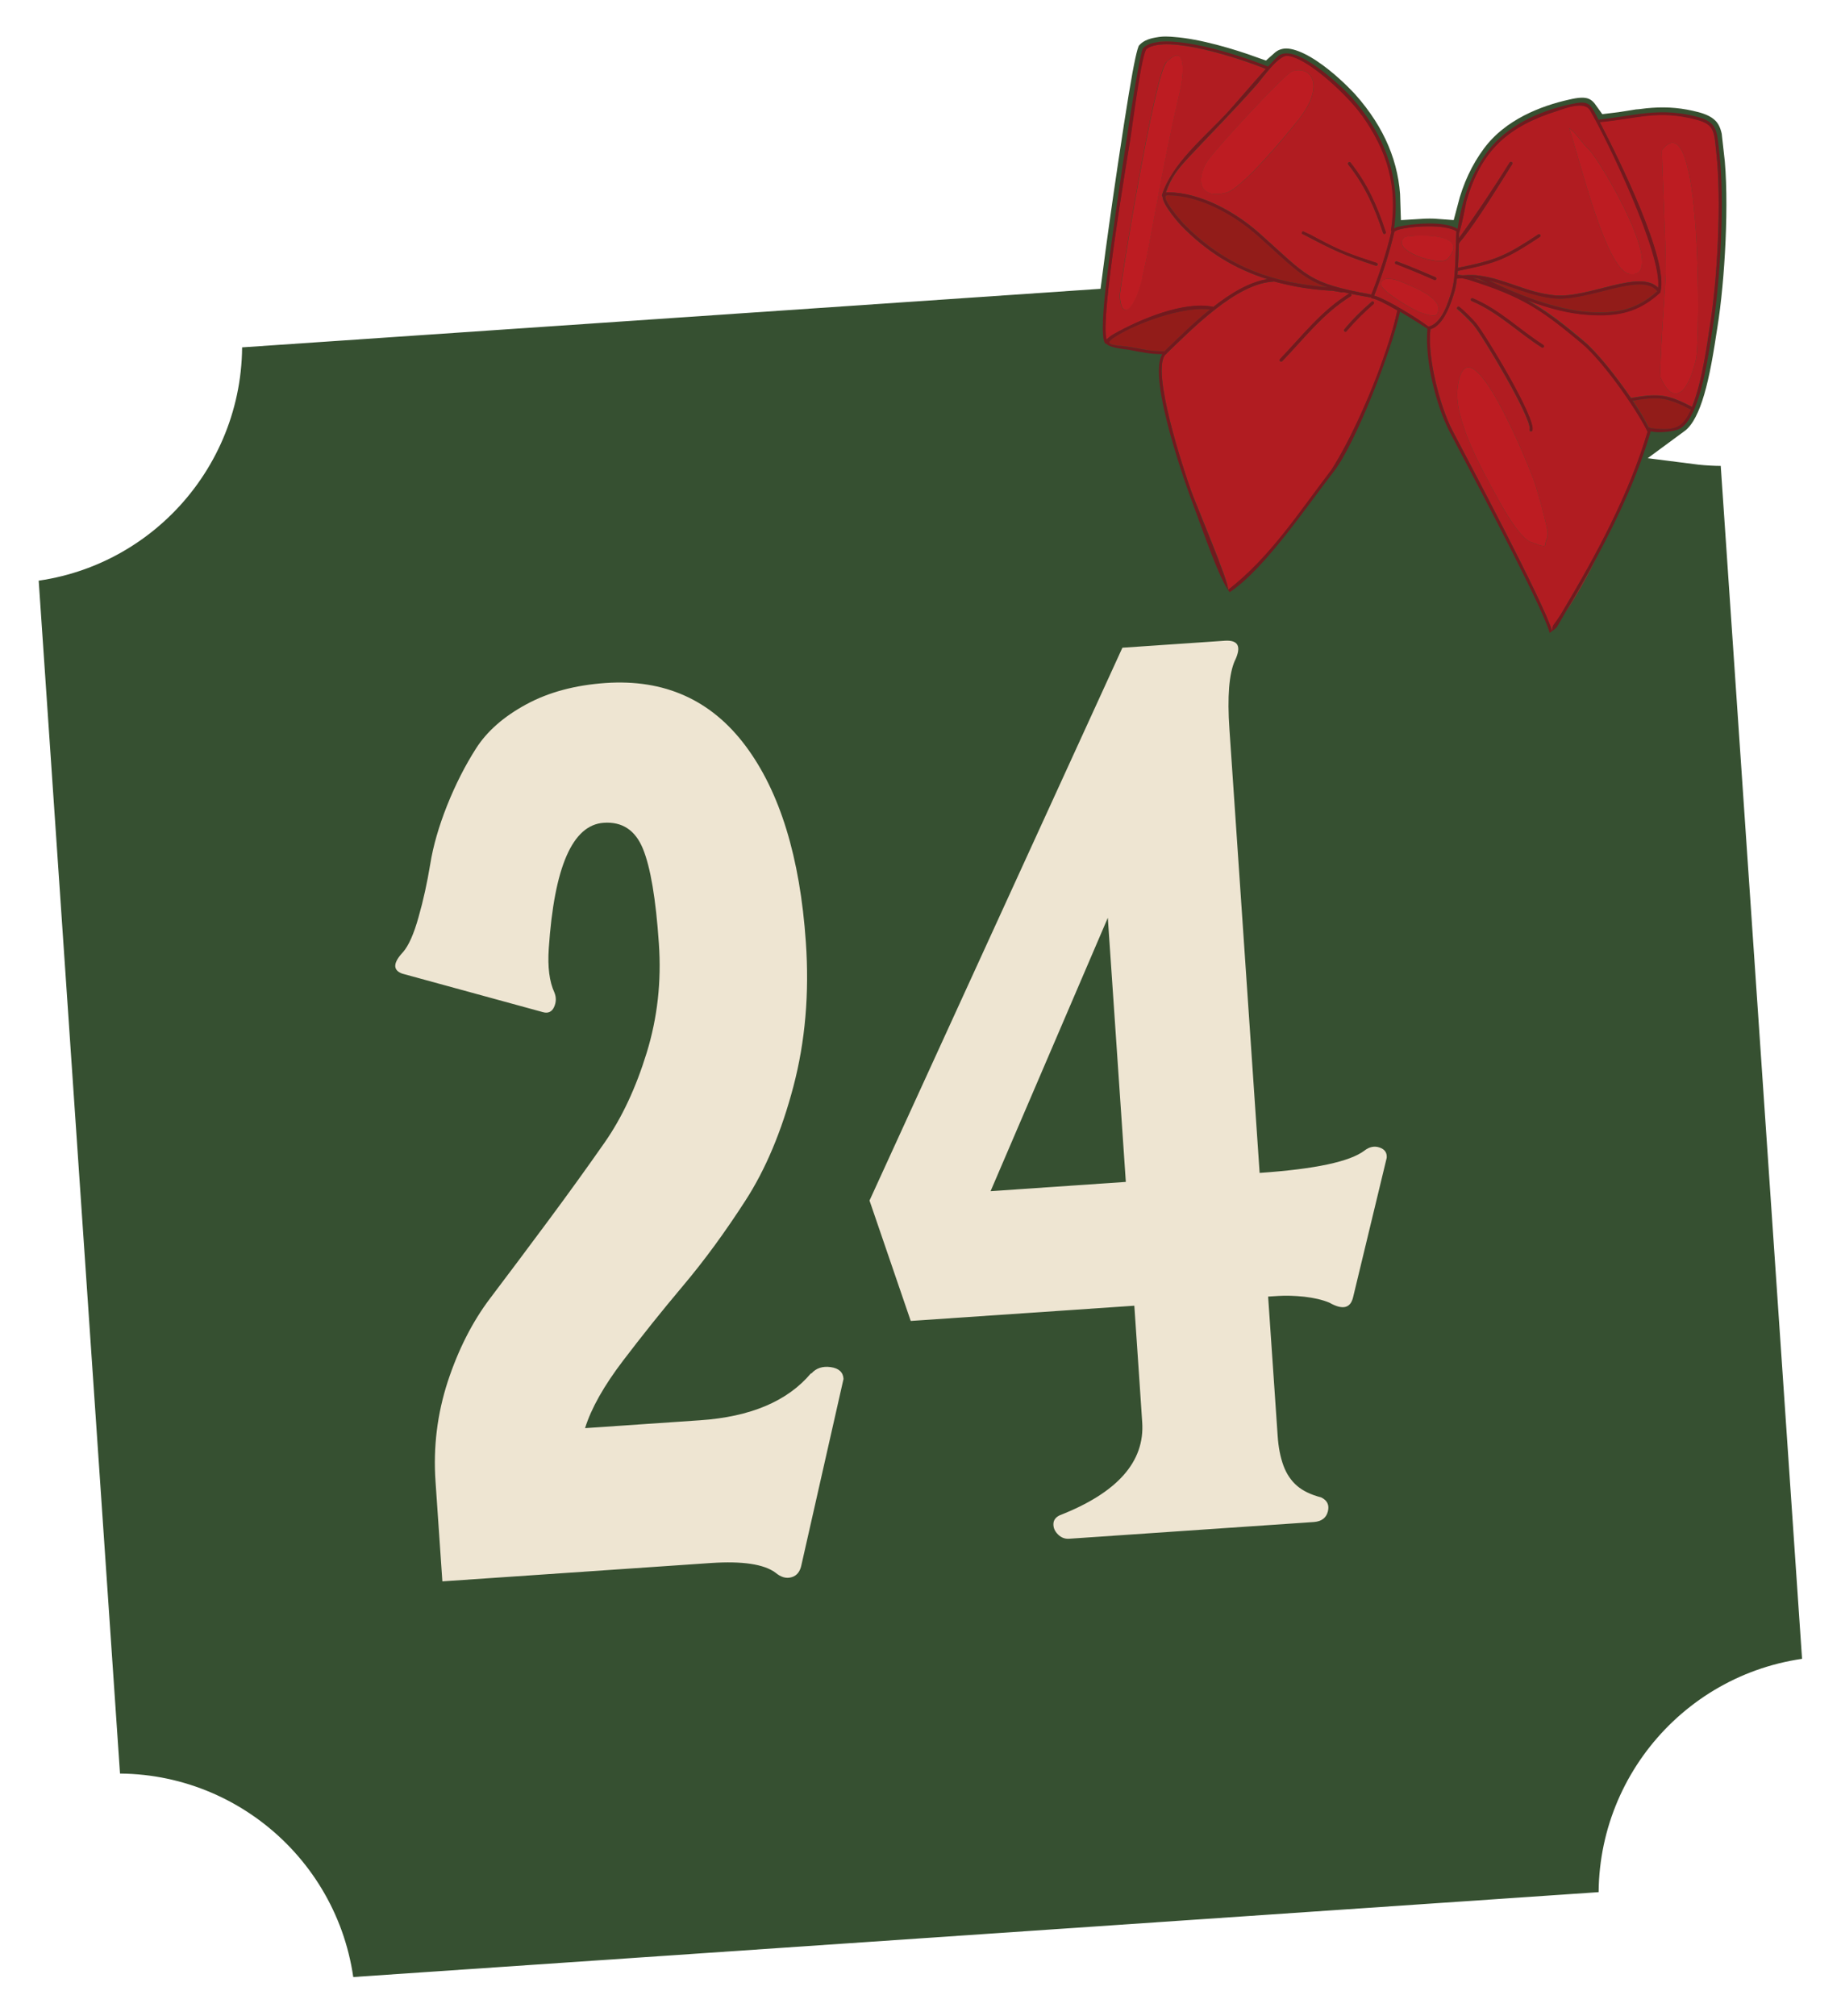 <?xml version="1.0" encoding="UTF-8"?><svg id="b" xmlns="http://www.w3.org/2000/svg" xmlns:xlink="http://www.w3.org/1999/xlink" viewBox="0 0 145.16 158.91"><defs><style>.f{fill:none;}.g{fill:#72191e;}.h{fill:#921c19;}.i{fill:#eee5d2;}.j{fill:#365031;filter:url(#d);stroke:#fff;stroke-miterlimit:10;stroke-width:2.88px;}.k{fill:#b11c21;}.k,.l{fill-rule:evenodd;}.l{fill:#bd1c22;}</style><filter id="d" x="0" y="0" width="145.16" height="158.91" filterUnits="userSpaceOnUse"><feOffset dx="0" dy="0"/><feGaussianBlur result="e" stdDeviation="1.63"/><feFlood flood-color="#1b1b1a" flood-opacity=".4"/><feComposite in2="e" operator="in"/><feComposite in="SourceGraphic"/></filter></defs><g id="c"><path class="j" d="M137.38,11.86l-.04-.38c-.16-1.55-.35-3.32-3.05-4.03-1.37-.36-2.68-.49-4.11-.39-.33.02-.68.06-1.07.11h-.01s-.1.01-.1.01h-.09c-.36.06-.74.12-1.13.18-.25.04-.5.08-.76.11-.49-.69-1.21-1.29-2.53-1.2-.3.02-.63.07-1.1.18-2.33.52-5.54,1.7-7.54,4.4-1.06,1.43-1.83,3.07-2.32,4.97-.51-.04-1.06-.04-1.67,0-.09-3.37-1.4-6.5-3.93-9.34-.04-.04-3.83-4.28-6.71-4.09-.55.04-1.07.23-1.49.55-.07.05-.14.11-.23.19-1.7-.61-4.55-1.49-6.81-1.65-.42-.04-.79-.05-1.15-.03-.24.02-.46.05-.68.09-.89.15-1.59.5-2.08,1.04-.45.5-.65.72-2.04,10.02-.5,3.34-.97,6.72-1.24,8.81l-67.89,4.63c.65,9.54-6.56,17.8-16.09,18.45l6.6,96.8c9.54-.65,17.8,6.56,18.45,16.09l100.96-6.88c-.65-9.54,6.56-17.8,16.09-18.45l-6.6-96.8c-1.14.08-2.26.04-3.35-.1,1.66-1.22,2.42-4.19,3.07-8.51.04-.24.07-.45.1-.63.6-3.72.98-10.18.52-14.16Z"/><path class="f" d="M109.65,26.5c-.07.22-.14.44-.21.66.07-.22.14-.44.21-.66Z"/><path class="f" d="M122.37,49.72s0,.02,0,.03c0-.01,0-.02,0-.04,0,0,0,0-.01,0Z"/><path class="f" d="M107.36,9.06s-.04-.07-.07-.1c-.08-.1-.17-.22-.27-.35.11.15.23.3.33.44Z"/><path class="k" d="M125.97,43.82c-.82,1.53-1.68,3.03-2.55,4.48.93-1.4,1.78-2.94,2.55-4.48Z"/><path class="k" d="M122.84,8.72c-3.9,1.23-6.03,3.07-7.21,7.13-.05.16-.34,1.84-.59,2.54,0,.12,0,.25,0,.38,1.43-1.97,2.7-3.89,4-5.96.03-.05.11-.07.16-.04s.07.1.04.16c-1.09,1.74-2.63,4.24-3.84,5.8,0,0-.23.28-.31.37,0,.04-.02.08-.06.1,0,.6-.03,1.27-.07,1.91,3.01-.61,3.7-.9,6.33-2.63.05-.04.12-.02.16.03.04.05.02.13-.03.16-2.67,1.76-3.38,2.05-6.47,2.68,0,.1-.02.2-.03.3.15.02.27.04.36.05.04,0,.07,0,.11,0,.25-.02.51-.03.75-.02.17,0,.33.02.45.04,2.05.24,3.81,1.36,6.02,1.56,2.66.24,6.7-2.1,8.14-.59.37-2.62-4.05-11.8-5.37-14.02-.44-.74-1.95-.15-2.53.04ZM128.51,21.6c-1.93-.25-4.06-9.5-4.79-11.49.51.3,1.04,1.18,1.5,1.6.99.92,6.45,10.29,3.29,9.88Z"/><path class="k" d="M121.74,23.89c.25.08.51.15.76.22-.21-.06-.48-.14-.76-.22Z"/><polygon class="k" points="130.14 33.99 130.14 33.99 130.14 33.99 130.14 33.99"/><path class="k" d="M122.13,49.65c-.05-.14-.11-.31-.19-.51.08.22.14.4.19.51Z"/><path class="k" d="M92.54,3.29c-.48-.05-.94-.05-1.33.04.39-.06.83-.07,1.33-.04Z"/><path class="k" d="M129.22,8.98s-.05,0-.07.01c.04,0,.09,0,.13-.02-.02,0-.04,0-.07,0Z"/><path class="k" d="M123.19,48.23c2.64-4.42,5.27-9.27,6.73-14.22-.04-.02-.06-.05-.06-.1-.97-1.9-3.51-5.49-5.14-6.85-2.87-2.39-4.35-3.49-7.98-4.71-.99-.33-.97-.33-1.44-.42-.11.01-.22,0-.34.02-.02,0-.03,0-.04,0-.01,0-.03,0-.04,0-.05.41-.11.77-.2,1.07-.25.82-.84,2.65-1.88,2.92,0,0,0,.01-.01.02-.26,2.2.75,6.08,1.74,7.98,1.18,2.25,7.17,13.51,7.85,15.77,0,0,0,0,.01,0,.06-.6.09-.27.8-1.47ZM116.12,23.51c2.18.94,3.58,2.41,5.56,3.68.05.03.08.1.04.16-.03.06-.1.08-.16.04-1.94-1.24-3.39-2.74-5.52-3.66-.06-.02-.09-.09-.07-.15.02-.06.09-.09.15-.07ZM114.89,24.24c.03-.06.1-.08.15-.05.36.25,1.17,1.09,1.33,1.29.71.84,4.78,7.54,4.45,8.47-.03.05-.1.08-.16.05-.05-.03-.08-.1-.05-.15.15-.94-3.7-7.36-4.42-8.22-.1-.12-.95-1.01-1.26-1.23-.06-.03-.08-.1-.05-.15ZM120.78,42.76c-.94-.29-2.25-2.65-2.74-3.56-1.16-2.11-3.43-6.15-3.11-8.63.77-5.99,5.79,6.55,6.1,7.54.5,1.63.56,1.9.94,3.48.21.86-.08.8-.13,1.38-.02.22-.84-.14-1.05-.2Z"/><path class="k" d="M101.51,4.4c-.7-.06-2,1.8-2.41,2.27-1.75,1.99-3.52,3.75-5.3,5.66-.94,1-1.44,1.63-1.87,2.85.04,0,.08-.02.13-.02,2.59,0,5.38,1.56,7.27,3.25,3.77,3.35,3.76,3.9,8.75,4.8.02.01.04.03.05.05.68-1.74,1.16-3.21,1.6-5.02-.04-.03-.05-.08-.03-.13.52-3.47-.31-6.22-2.32-9.05-.11-.15-.22-.3-.33-.44-1.19-1.46-4.03-4.1-5.52-4.22ZM96.7,15.19c-2.06.54-2.4-.9-1.58-2.35.48-.86,6.04-6.86,6.75-7.21,1.45-.51,2.73,1.01.53,3.8-.96,1.23-4.46,5.44-5.7,5.76ZM108.62,20.88c-.02.06-.09.09-.14.07-2.57-.85-3.33-1.22-5.71-2.47-.06,0-.12-.04-.12-.11,0-.06.04-.12.11-.12.83.38.34.14,1.16.58,1.9,1.01,2.63,1.24,4.64,1.91.06.02.09.09.07.15ZM109.19,18.44c-.06.02-.12-.02-.14-.08-.66-2.01-1.42-3.72-2.74-5.39-.04-.05-.04-.12.01-.16.05-.04.12-.04.16,0,1.34,1.7,2.11,3.43,2.78,5.48.02.06-.01.12-.08.14Z"/><path class="k" d="M104.68,22.65s-.36-.03-.78-.08c.11.01.22.03.33.04.19.02.34.03.45.04Z"/><path class="k" d="M104.99,37.03c1.52-2.36,3.36-6.48,4.45-9.86.07-.22.14-.44.21-.66.22-.73.4-1.41.53-2.02,0,0,0-.01.01-.02-.84-.49-1.65-.91-2-.95-.05,0-.09-.05-.1-.11-.03.03-.08.04-.12.02-.8-.13-1.48-.27-2.07-.41-.03.03-.08.04-.13.02-1.33-.22-.16-.05-1.57-.18-1.33-.12-2.57-.35-3.76-.68-.02.01-.04.03-.07.02-2.91.17-6.36,3.72-8.37,5.65-.01.04-.03.07-.08.08,0,0,0,0,0,0-1.23,1.18,1.47,9.27,1.96,10.64.44,1.23,3.03,7.31,2.97,7.93,3.34-2.6,5.59-6.12,8.15-9.47ZM108.16,23.78c.05-.03.12-.02.16.04.03.05.01.12-.04.16-.76.66-1.44,1.34-2.1,2.11-.03.06-.1.08-.15.05-.06-.03-.08-.1-.05-.16.68-.82,1.38-1.51,2.18-2.2ZM100.94,28.3c1.79-1.88,3.24-3.79,5.45-5.16.06-.03.13,0,.16.05.03.06.01.13-.04.16-2.2,1.36-3.64,3.29-5.42,5.14-.05.04-.12.03-.16-.02-.04-.05-.03-.12.02-.16Z"/><polygon class="k" points="95.42 24.39 95.41 24.4 95.42 24.39 95.42 24.39"/><path class="k" d="M94.62,24.35c.09,0,.18,0,.26,0-.09,0-.17,0-.26,0Z"/><path class="k" d="M89.14,10.82c-.27,1.71-2.44,14.47-1.89,15.97.09-.13.28-.29.62-.48,2.01-1.12,5.45-2.58,7.76-2.12,0,0,.01.01.02.02,1.37-1.08,2.85-1.97,4.28-2.2-2.53-.8-4.78-2.14-6.82-4.25-.05-.05-1.43-1.57-1.45-2.26-.03-.02-.05-.06-.05-.1.78-2.49,3.33-4.55,5.1-6.45.52-.56,2.03-2.34,3.09-3.51-1.9-.79-7.82-2.75-9.4-1.58-.4.3-1.12,6.04-1.27,6.96ZM91.97,4.9c1.58-1.64,1.38.93,1.04,2.38-1.56,6.72-2.27,11.78-2.95,14.6-.64,2.69-1.68,3.38-1.78,1.44-.02-.47,2.72-17.43,3.68-18.43Z"/><path class="k" d="M110.22,18.12c-.1.03-.19.11-.27.13-.44,1.84-.92,3.3-1.6,5.06.93.24,3.47,1.81,4.28,2.44.03-.02.06-.03.09-.02,1.01-.33,1.48-1.94,1.74-2.77.36-1.17.3-3.33.38-4.73-.91-.59-3.64-.42-4.62-.11ZM110.12,20.6c1.04.39,2.06.82,3.08,1.26.05.03.07.1.04.16-.03.05-.1.08-.15.04-.99-.43-1.98-.85-2.99-1.24-.06,0-.11-.06-.1-.13,0-.06.06-.11.13-.1ZM113.31,24.75c-.16.29-.95,0-1.26-.1-.6-.18-3.31-1.77-3.17-2.31.18-.7,1.5-.2,1.9-.01.76.35,3.19,1.25,2.53,2.42ZM114.16,20.4c-.58.67-4.67-.66-3.4-1.7.16-.14,5.35-.55,3.4,1.7Z"/><path class="k" d="M104.68,22.65c-.07-.02-.12-.05-.19-.07,0,0,.03.02.03.02l.16.06Z"/><path class="k" d="M128.67,31.36c2.13-.37,2.85-.27,4.74.71.82-1.98,1.22-5.21,1.41-6.39.6-3.68.92-9.95.51-13.6-.19-1.65-.09-2.27-1.57-2.66-3.06-.81-4.7-.06-7.63.19,1.5,2.89,5.44,10.89,4.79,13.36,0,.03,0,.07-.03.09-1.71,1.56-3.34,1.9-5.65,1.75-1.58-.1-3.19-.54-4.75-1.12,1.46.81,2.69,1.77,4.37,3.18,1.01.84,2.56,2.77,3.75,4.52.01-.02.03-.04.06-.05ZM131.34,21.6c.03-2.34-.36-9.68-.29-9.77,3.17-4.1,3,14.94,2.69,16.41-.51,2.42-1.66,4-2.78,1.58-.19-.41.37-7.7.38-8.22Z"/><path class="h" d="M130.11,33.73l.02.02c.7.07,1.51.19,2.18-.13.4-.19.74-.68,1.03-1.33-1.84-.96-2.54-1.06-4.58-.71,0,0-.01,0-.02,0,.53.79.98,1.54,1.26,2.13.04-.02.09-.02.13.02Z"/><path class="h" d="M125.26,24.6c2.21.14,3.78-.17,5.42-1.64-1.15-1.58-5.45.8-8.1.56-1.87-.17-3.48-1.03-5.18-1.42,1.32.66,2.82,1.31,4.35,1.78.29.08.55.16.76.22.94.25,1.87.44,2.75.5Z"/><path class="h" d="M117.34,22.34c-.23-.11-.46-.23-.68-.34-.03-.02-.07-.03-.12-.04-.11-.01-.23-.03-.34-.03-.01,0-.03,0-.04,0,.16.05.36.12.66.22.19.06.35.13.53.19Z"/><path class="h" d="M104.52,22.6s-.02-.01-.03-.02c-1.89-.71-2.8-1.76-5.31-4-1.85-1.65-4.58-3.2-7.11-3.19-.77,0,1.18,2.18,1.2,2.2,3.03,3.12,6.44,4.55,10.64,4.98.42.04.78.08.78.08l-.16-.06Z"/><path class="h" d="M94.89,24.35c-.09,0-.18,0-.26,0-2.17.06-5.47,1.32-6.88,2.31-.89.62.5.55,1.34.69,1.12.19,1.59.34,2.73.34.98-.93,2.23-2.19,3.6-3.3,0,0,0,0,0,0-.16-.03-.34-.04-.53-.04Z"/><path class="g" d="M135.57,12.07c-.2-1.74-.13-2.44-1.75-2.86-1.75-.46-3.11-.41-4.53-.23-.04,0-.09,0-.13.02-.92.12-1.87.29-2.96.42-.06-.02-.11,0-.14.06-.03-.06-.07-.13-.09-.18-.63-1.2-.7-1.4-2.19-1.07-2.44.54-4.95,1.66-6.48,3.71-1.35,1.82-2.04,3.87-2.37,6.1-1.08-.65-3.5-.42-4.65-.17-.15.03-.23.06-.33.13,0,0-.02,0-.03,0,.56-3.92-.72-7.36-3.34-10.31-.7-.79-4.39-4.32-5.75-3.3-.15.12-.47.44-.85.86-1.24-.52-4.88-1.79-7.44-1.96-.49-.03-.94-.02-1.33.04-.46.07-.84.22-1.08.47-.41.46-2.82,17.22-3.02,19.54-.02.3-.38,3.46.07,3.76.02.01.04,0,.06,0,.26.32,1.37.41,1.8.48,1.12.2,1.56.33,2.61.34-1.2,1.88,1.91,10.53,2.58,12.27.5,1.31,1.96,5.62,2.73,6.49,2.76-1.82,6.1-6.81,8.21-9.51,1.75-2.26,4.58-9.63,5.22-12.6.91.53,1.81,1.11,2.16,1.35,0,0,0,0,0,.01-.22,2.42.67,6.03,1.77,8.14,1.11,2.12,6.35,11.95,7.61,15.08.08.2.14.37.19.51.03.09.05.16.07.23.07-.05.13-.1.18-.14,0,0,0-.02,0-.03-.68-2.26-6.67-13.52-7.85-15.77-.99-1.9-2-5.78-1.74-7.98,0,0,0-.01.01-.02,1.04-.27,1.64-2.1,1.88-2.92.09-.3.15-.66.2-1.07.01,0,.03,0,.04,0,.01,0,.03.01.04,0,.12-.02.22-.01.34-.02.46.09.45.09,1.44.42,3.62,1.21,5.11,2.32,7.98,4.71,1.63,1.36,4.17,4.95,5.14,6.85,0,.04.03.08.06.1-1.46,4.95-4.09,9.8-6.73,14.22-.72,1.2-.74.87-.8,1.47,0,.01,0,.02,0,.04.5-.36.3-.22,1-1.39.01-.02.02-.04.03-.06.87-1.45,1.72-2.95,2.55-4.48,1.68-3.14,3.2-6.42,4.18-9.76,0-.02,0-.05,0-.07,0,0,0,0,0,0,0,0,0,0,0,0,.55.18,1.86.03,2.26-.17,1.73-.83,2.37-6.34,2.66-8.09.6-3.7.93-10,.51-13.66ZM116.2,21.92c.12,0,.23.02.34.03.05.01.09.02.12.04.22.11.45.23.68.34-.18-.06-.34-.13-.53-.19-.3-.1-.5-.17-.66-.22.01,0,.03,0,.04,0ZM117.4,22.11c1.7.39,3.3,1.25,5.18,1.42,2.65.24,6.95-2.14,8.1-.56-1.64,1.47-3.21,1.79-5.42,1.64-.89-.06-1.82-.24-2.75-.5-.25-.07-.51-.14-.76-.22-1.52-.48-3.03-1.12-4.35-1.78ZM130.74,22.7c-1.44-1.51-5.48.84-8.14.59-2.21-.2-3.97-1.32-6.02-1.56-.13-.03-.28-.04-.45-.04-.24-.01-.49,0-.75.02-.04,0-.07,0-.11,0-.1-.01-.21-.03-.36-.05,0-.1.02-.2.03-.3,3.09-.63,3.8-.91,6.47-2.68.05-.04.07-.11.03-.16-.04-.05-.11-.07-.16-.03-2.63,1.73-3.32,2.02-6.33,2.63.04-.64.06-1.31.07-1.91.03-.02.06-.06.06-.1.08-.09.31-.37.31-.37,1.22-1.56,2.75-4.06,3.84-5.8.03-.06.02-.13-.04-.16s-.13-.02-.16.04c-1.3,2.07-2.57,3.99-4,5.96,0-.13,0-.26,0-.38.26-.7.55-2.38.59-2.54,1.18-4.06,3.31-5.9,7.21-7.13.58-.19,2.09-.78,2.53-.04,1.32,2.23,5.74,11.4,5.37,14.02ZM107.36,9.06c2.02,2.84,2.84,5.58,2.32,9.05-.02.05,0,.1.03.13-.43,1.81-.92,3.28-1.6,5.02-.01-.02-.02-.04-.05-.05-4.99-.9-4.98-1.45-8.75-4.8-1.89-1.68-4.68-3.25-7.27-3.25-.05,0-.09.01-.13.02.42-1.23.93-1.85,1.87-2.85,1.78-1.91,3.55-3.68,5.3-5.66.41-.46,1.71-2.32,2.41-2.27,1.5.12,4.33,2.75,5.52,4.22.1.12.19.24.27.35.02.03.04.07.07.1ZM93.26,17.59s-1.97-2.2-1.2-2.2c2.53,0,5.27,1.55,7.11,3.19,2.51,2.23,3.42,3.29,5.31,4,.06.02.12.05.19.07-.11,0-.25-.02-.45-.04-.11,0-.22-.03-.33-.04-4.2-.43-7.61-1.87-10.64-4.98ZM99.81,5.43c-1.06,1.18-2.57,2.95-3.09,3.51-1.77,1.9-4.32,3.96-5.1,6.45,0,.04.02.07.05.1.02.69,1.4,2.21,1.45,2.26,2.04,2.11,4.28,3.46,6.82,4.25-1.43.23-2.91,1.12-4.28,2.2,0,0,0-.01-.02-.02-2.31-.47-5.75.99-7.76,2.12-.33.19-.53.34-.62.48-.55-1.5,1.62-14.26,1.89-15.97.15-.92.87-6.66,1.27-6.96,1.58-1.18,7.49.79,9.4,1.58ZM91.82,27.7c-1.14,0-1.61-.15-2.73-.34-.84-.14-2.23-.07-1.34-.69,1.41-.99,4.71-2.25,6.88-2.31.09,0,.18,0,.26,0,.19,0,.37.02.53.04,0,0,0,0,0,0,0,0,0,0-.01,0-1.37,1.1-2.62,2.36-3.6,3.3ZM93.87,38.57c-.49-1.37-3.19-9.46-1.96-10.64,0,0,0,0,0,0,.04,0,.06-.04.08-.08,2.02-1.94,5.46-5.48,8.37-5.65.03,0,.05-.01.07-.02,1.19.33,2.44.57,3.76.68,1.41.12.24-.05,1.57.18.05.02.1.01.13-.02.59.14,1.26.27,2.07.41.04.02.09,0,.12-.02,0,.05.04.1.1.11.35.04,1.16.47,2,.95,0,0-.01.01-.01.02-.13.61-.31,1.3-.53,2.02-.07.22-.13.44-.21.66-1.09,3.39-2.93,7.5-4.45,9.86-2.56,3.35-4.81,6.87-8.15,9.47.06-.61-2.53-6.69-2.97-7.93ZM114.46,22.96c-.25.83-.72,2.44-1.74,2.77-.03-.01-.06,0-.09.02-.82-.64-3.36-2.21-4.28-2.44.68-1.75,1.16-3.22,1.6-5.06.08-.02.17-.1.27-.13.98-.3,3.7-.47,4.62.11-.08,1.39-.02,3.56-.38,4.73ZM120.5,23.71c1.55.58,3.17,1.02,4.75,1.12,2.31.15,3.94-.19,5.65-1.75.03-.03.03-.06.03-.09.66-2.48-3.28-10.47-4.79-13.36,2.93-.26,4.57-1,7.63-.19,1.49.39,1.39,1.02,1.57,2.66.41,3.64.09,9.91-.51,13.6-.19,1.18-.6,4.4-1.41,6.39-1.89-.99-2.61-1.08-4.74-.71-.03,0-.05.03-.06.05-1.19-1.75-2.73-3.68-3.75-4.52-1.69-1.41-2.92-2.37-4.37-3.18ZM128.75,31.58c2.04-.35,2.75-.25,4.58.71-.29.65-.63,1.13-1.03,1.33-.67.32-1.48.2-2.18.13l-.02-.02s-.08-.04-.13-.02c-.28-.59-.73-1.33-1.26-2.13,0,0,.01,0,.02,0Z"/><path class="l" d="M133.74,28.24c.31-1.46.48-20.51-2.69-16.41-.07.08.32,7.42.29,9.77,0,.52-.57,7.8-.38,8.22,1.12,2.42,2.27.84,2.78-1.58Z"/><path class="l" d="M123.72,10.11c.73,1.99,2.86,11.24,4.79,11.49,3.16.41-2.3-8.97-3.29-9.88-.46-.42-.99-1.3-1.5-1.6Z"/><path class="l" d="M121.97,41.59c-.38-1.58-.44-1.85-.94-3.48-.31-.99-5.33-13.52-6.1-7.54-.32,2.48,1.95,6.52,3.11,8.63.5.91,1.8,3.27,2.74,3.56.21.06,1.03.43,1.05.2.05-.58.34-.52.13-1.38Z"/><path class="l" d="M110.76,18.69c-1.27,1.04,2.82,2.37,3.4,1.7,1.95-2.25-3.23-1.84-3.4-1.7Z"/><path class="l" d="M110.78,22.33c-.4-.18-1.72-.69-1.9.01-.14.53,2.57,2.12,3.17,2.31.31.1,1.09.39,1.26.1.66-1.17-1.76-2.07-2.53-2.42Z"/><path class="g" d="M116.2,25.62c.72.86,4.57,7.27,4.42,8.22-.03.06,0,.13.05.15.06.03.13,0,.16-.05.33-.92-3.74-7.62-4.45-8.47-.16-.2-.97-1.04-1.33-1.29-.06-.03-.12,0-.15.05-.03.06,0,.13.05.15.31.22,1.16,1.11,1.26,1.23Z"/><path class="g" d="M121.57,27.39c.05.03.13.01.16-.04.03-.05,0-.12-.04-.16-1.97-1.26-3.37-2.74-5.56-3.68-.06-.02-.13.01-.15.07-.02.06.01.13.07.15,2.13.91,3.58,2.42,5.52,3.66Z"/><path class="g" d="M110.1,20.83c1,.39,2,.8,2.99,1.24.05.03.12,0,.15-.04.03-.06.01-.13-.04-.16-1.01-.45-2.04-.88-3.08-1.26-.06,0-.12.04-.13.1,0,.06.04.12.1.13Z"/><path class="l" d="M101.86,5.63c-.7.35-6.27,6.35-6.75,7.21-.82,1.45-.48,2.89,1.58,2.35,1.24-.32,4.73-4.54,5.7-5.76,2.2-2.79.92-4.31-.53-3.8Z"/><path class="l" d="M90.07,21.88c.68-2.82,1.39-7.88,2.95-14.6.34-1.45.54-4.02-1.04-2.38-.96,1-3.71,17.96-3.68,18.43.1,1.93,1.14,1.25,1.78-1.44Z"/><path class="g" d="M106.32,12.81s-.05.11-.01.16c1.32,1.67,2.08,3.38,2.74,5.39.02.06.08.1.14.08.06-.02.1-.08.08-.14-.67-2.05-1.44-3.78-2.78-5.48-.04-.05-.12-.05-.16,0Z"/><path class="g" d="M103.91,18.82c-.81-.43-.32-.2-1.16-.58-.06,0-.11.06-.11.12,0,.07.06.11.12.11,2.38,1.25,3.13,1.62,5.71,2.47.06.02.12-.01.14-.07.02-.06-.01-.12-.07-.15-2.01-.66-2.74-.89-4.64-1.91Z"/><path class="g" d="M101.08,28.49c1.79-1.85,3.23-3.78,5.42-5.14.06-.03.08-.1.04-.16-.03-.06-.1-.08-.16-.05-2.21,1.37-3.66,3.29-5.45,5.16-.05.04-.06.11-.02.16.04.05.11.06.16.02Z"/><path class="g" d="M106.04,26.14c.06.03.12,0,.15-.05.65-.77,1.34-1.44,2.1-2.11.05-.03.07-.1.04-.16-.04-.06-.11-.07-.16-.04-.8.69-1.5,1.38-2.18,2.2-.03.06,0,.13.05.16Z"/><path class="i" d="M63.98,108.27c.37-.42.88-.59,1.52-.5.64.09.98.4,1.01.93l-3.31,14.63c-.1.54-.36.88-.78,1-.43.13-.85,0-1.28-.36-.91-.67-2.6-.92-5.05-.76l-21.21,1.45-.54-7.87c-.19-2.72.14-5.34.96-7.87.83-2.52,1.94-4.72,3.35-6.58,1.41-1.86,2.92-3.88,4.54-6.06,1.62-2.18,3.11-4.25,4.48-6.21,1.37-1.96,2.47-4.32,3.32-7.08.85-2.76,1.17-5.63.96-8.62-.24-3.52-.66-6.01-1.26-7.47-.6-1.46-1.63-2.14-3.09-2.04-2.46.17-3.9,3.47-4.33,9.9-.1,1.47.05,2.63.44,3.47.16.39.15.77-.02,1.15-.17.38-.47.52-.87.41l-11.11-3.04c-.75-.28-.73-.85.08-1.71.43-.5.84-1.41,1.21-2.74.38-1.33.68-2.71.92-4.16.23-1.45.68-3,1.33-4.64.66-1.65,1.42-3.15,2.29-4.51.87-1.36,2.2-2.52,3.96-3.47,1.77-.96,3.85-1.51,6.24-1.68,4.65-.32,8.33,1.33,11.04,4.95,2.71,3.62,4.3,8.78,4.76,15.48.28,4.05-.05,7.84-.98,11.37-.93,3.53-2.19,6.54-3.79,9.01-1.6,2.48-3.23,4.71-4.9,6.69-1.67,1.98-3.25,3.96-4.75,5.93-1.5,1.97-2.5,3.74-2.99,5.31,1.33-.09,4.35-.3,9.06-.62,3.98-.27,6.9-1.5,8.75-3.7Z"/><path class="i" d="M97.37,52.07c-.46,1.03-.61,2.84-.43,5.43.2,2.92.99,14.58,2.38,34.96,4.38-.3,7.14-.89,8.28-1.77.38-.29.78-.37,1.18-.23.41.14.59.41.56.81l-2.65,10.99c-.21.88-.83,1.02-1.87.43-.55-.23-1.21-.38-1.98-.47-.77-.08-1.46-.1-2.05-.06l-.8.05.75,10.96c.06.93.22,1.72.46,2.37.24.65.6,1.18,1.06,1.58.46.4,1.1.71,1.91.92.48.23.66.6.53,1.11-.13.51-.5.78-1.09.83l-19.32,1.32c-.33.02-.62-.09-.87-.34-.25-.25-.37-.52-.36-.83.01-.3.18-.53.5-.68,4.55-1.78,6.72-4.23,6.5-7.35-.07-1-.14-2.04-.21-3.14-.07-1.1-.15-2.17-.22-3.24-.07-1.06-.14-1.99-.19-2.79l-17.63,1.2-3.25-9.49,19.94-43.58,8.07-.55c1.06-.07,1.33.44.81,1.55ZM78.11,93.9l10.66-.73c-.77-11.29-1.24-18.23-1.42-20.82l-9.24,21.54Z"/></g></svg>